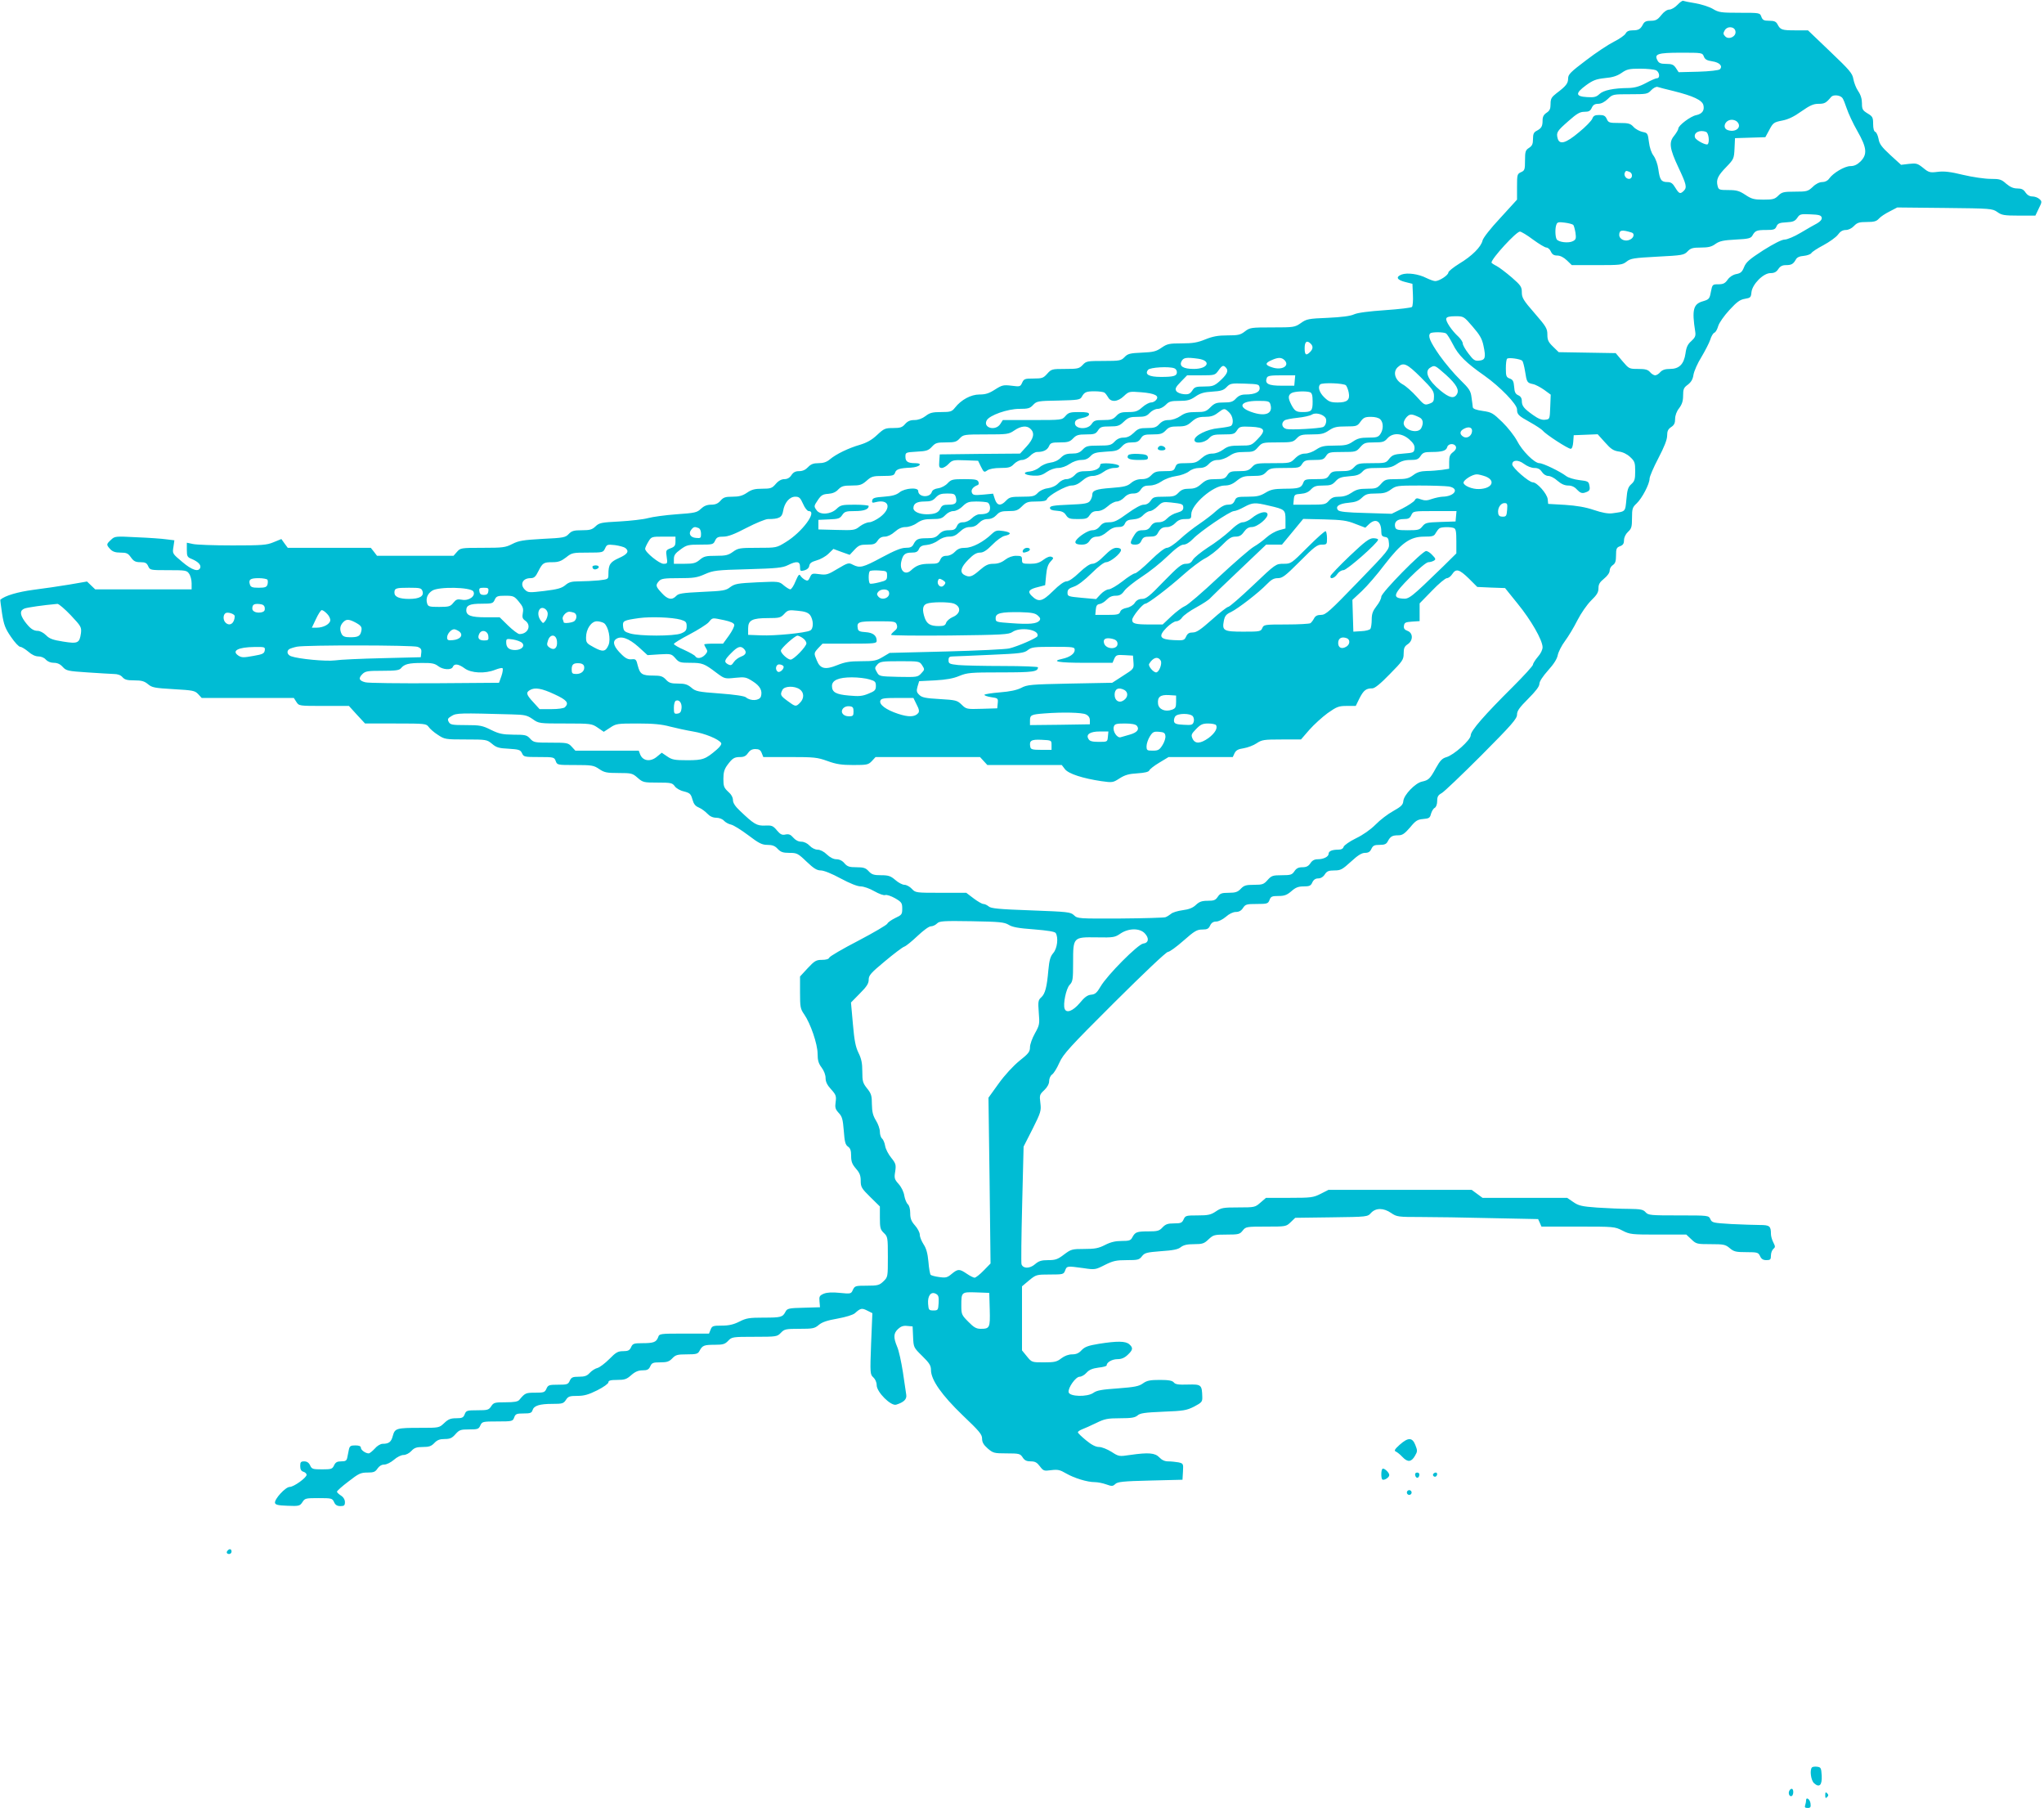 <?xml version="1.0" standalone="no"?>
<!DOCTYPE svg PUBLIC "-//W3C//DTD SVG 20010904//EN"
 "http://www.w3.org/TR/2001/REC-SVG-20010904/DTD/svg10.dtd">
<svg version="1.0" xmlns="http://www.w3.org/2000/svg"
 width="1280pt" height="1132pt" viewBox="0 0 1280 1132"
 preserveAspectRatio="xMidYMid meet">
<g transform="translate(0,1132) scale(0.1,-0.1)"
fill="#00bcd4" stroke="none">
<path d="M10505 11290 c-16 -17 -39 -30 -51 -30 -14 0 -34 -13 -51 -35 -23
-29 -35 -35 -65 -35 -28 0 -40 -5 -49 -22 -16 -31 -28 -38 -66 -38 -22 0 -36
-6 -43 -20 -6 -11 -39 -34 -73 -51 -34 -17 -113 -69 -174 -116 -98 -74 -113
-89 -113 -114 0 -31 -13 -48 -73 -93 -31 -24 -37 -34 -37 -67 0 -30 -5 -42
-25 -55 -18 -12 -25 -25 -25 -48 0 -37 -7 -49 -37 -65 -18 -9 -23 -20 -23 -51
0 -31 -5 -43 -25 -56 -22 -14 -25 -23 -25 -79 0 -56 -2 -63 -25 -73 -24 -11
-25 -16 -25 -92 l0 -80 -104 -114 c-62 -66 -108 -125 -112 -142 -9 -40 -66
-97 -146 -145 -37 -23 -68 -48 -68 -55 0 -17 -57 -54 -82 -54 -10 0 -34 9 -55
19 -50 26 -121 35 -156 22 -39 -15 -29 -34 24 -47 l44 -11 3 -68 c2 -37 -1
-72 -6 -77 -5 -5 -80 -14 -168 -20 -102 -7 -172 -16 -194 -26 -23 -11 -79 -18
-165 -22 -121 -5 -133 -7 -169 -33 -38 -26 -43 -27 -178 -27 -133 0 -141 -1
-172 -25 -28 -22 -43 -25 -110 -25 -58 0 -91 -6 -138 -25 -49 -20 -79 -25
-148 -25 -79 0 -91 -3 -126 -27 -33 -23 -51 -28 -124 -31 -74 -3 -88 -7 -108
-28 -21 -22 -30 -24 -131 -24 -102 0 -109 -1 -131 -25 -22 -23 -31 -25 -110
-25 -83 0 -86 -1 -112 -30 -24 -27 -32 -30 -85 -30 -55 0 -61 -2 -72 -26 -11
-25 -14 -26 -67 -19 -50 6 -59 4 -103 -24 -37 -24 -59 -31 -97 -31 -54 0 -115
-33 -154 -83 -19 -24 -28 -27 -86 -27 -54 0 -71 -4 -98 -25 -21 -16 -46 -25
-70 -25 -26 0 -42 -7 -58 -25 -18 -21 -30 -25 -75 -25 -50 0 -57 -3 -101 -44
-33 -31 -64 -48 -107 -61 -70 -20 -149 -58 -188 -91 -20 -17 -41 -24 -71 -24
-32 0 -48 -6 -66 -25 -16 -17 -34 -25 -56 -25 -23 0 -36 -7 -48 -25 -11 -17
-26 -25 -44 -25 -18 0 -37 -10 -54 -30 -23 -27 -32 -30 -85 -30 -46 0 -66 -5
-95 -25 -28 -19 -50 -25 -91 -25 -45 0 -57 -4 -75 -25 -16 -18 -32 -25 -59
-25 -26 0 -45 -8 -64 -26 -24 -23 -37 -26 -152 -34 -69 -5 -150 -16 -179 -24
-29 -8 -109 -17 -178 -21 -114 -6 -127 -8 -151 -31 -21 -20 -35 -24 -85 -24
-51 0 -64 -4 -83 -24 -20 -21 -32 -24 -163 -30 -121 -7 -149 -11 -190 -32 -43
-22 -59 -24 -186 -24 -135 0 -139 -1 -160 -25 l-22 -25 -239 0 -240 0 -19 25
-20 25 -260 0 -260 0 -20 27 -20 28 -49 -20 c-43 -18 -71 -20 -258 -20 -115 0
-227 4 -247 9 l-38 8 0 -45 c0 -40 3 -46 31 -57 40 -17 59 -37 53 -55 -11 -28
-52 -15 -113 37 -61 51 -62 52 -55 93 l6 42 -49 6 c-26 4 -110 10 -186 13
-135 7 -138 7 -162 -16 -30 -28 -30 -30 -5 -58 15 -16 32 -22 65 -22 37 0 47
-4 65 -30 17 -24 29 -30 59 -30 31 0 40 -5 49 -25 11 -25 14 -25 126 -25 107
0 116 -1 130 -22 9 -12 16 -39 16 -60 l0 -38 -302 0 -302 0 -25 24 -26 25
-110 -19 c-60 -10 -162 -25 -226 -33 -97 -13 -177 -36 -207 -62 -1 -1 4 -40
11 -87 11 -70 20 -94 56 -146 23 -34 49 -62 58 -62 8 0 31 -14 50 -30 21 -19
45 -30 63 -30 18 0 37 -8 47 -20 11 -12 30 -20 50 -20 22 0 40 -8 56 -26 22
-24 33 -26 153 -34 71 -5 146 -9 167 -10 24 0 43 -7 54 -20 14 -16 30 -20 74
-20 46 0 63 -5 86 -24 25 -21 41 -24 160 -31 121 -7 133 -9 154 -31 l22 -24
289 0 288 0 16 -25 c16 -25 17 -25 172 -25 l157 0 50 -55 51 -55 192 0 c184 0
191 -1 206 -21 8 -12 34 -35 58 -50 42 -28 47 -29 175 -29 129 0 132 -1 164
-27 28 -24 44 -28 105 -31 64 -4 73 -7 83 -28 10 -23 15 -24 106 -24 93 0 96
-1 105 -25 9 -25 11 -25 122 -25 104 0 116 -2 150 -25 32 -22 48 -25 122 -25
81 0 87 -2 119 -30 33 -29 39 -30 125 -30 83 0 92 -2 107 -22 8 -13 34 -28 57
-33 38 -10 44 -15 54 -50 8 -29 18 -42 40 -51 16 -7 40 -24 53 -38 16 -17 35
-26 56 -26 19 0 39 -8 49 -19 9 -10 29 -21 44 -24 15 -3 63 -33 107 -66 67
-51 87 -61 121 -61 30 0 47 -6 64 -25 19 -20 33 -25 73 -25 47 0 54 -3 108
-55 45 -43 65 -55 89 -55 19 0 69 -20 124 -50 58 -31 105 -50 126 -50 18 0 56
-13 85 -30 30 -17 60 -28 69 -24 9 3 36 -6 61 -20 41 -24 45 -30 45 -65 0 -36
-3 -40 -44 -59 -24 -12 -46 -27 -49 -35 -3 -8 -85 -56 -182 -107 -97 -50 -179
-98 -182 -106 -3 -9 -20 -14 -46 -14 -36 0 -46 -6 -89 -52 l-48 -52 0 -100 c0
-91 2 -103 26 -137 40 -58 84 -187 84 -247 0 -41 6 -61 25 -86 15 -20 25 -46
25 -66 0 -23 10 -44 34 -70 31 -34 34 -43 29 -80 -5 -34 -2 -45 19 -68 22 -23
26 -40 32 -112 5 -69 10 -88 26 -99 15 -10 20 -25 20 -58 0 -36 6 -52 30 -80
23 -26 30 -43 30 -76 0 -39 5 -48 60 -102 l60 -59 0 -71 c0 -63 3 -74 25 -95
24 -23 25 -28 25 -150 0 -125 0 -126 -28 -153 -25 -24 -35 -27 -103 -27 -72 0
-76 -1 -88 -26 -11 -25 -13 -26 -82 -19 -48 5 -79 3 -100 -5 -27 -12 -30 -17
-27 -49 l3 -36 -102 -3 c-94 -2 -104 -5 -114 -25 -18 -34 -27 -37 -137 -37
-90 0 -109 -3 -152 -25 -36 -18 -65 -25 -110 -25 -55 0 -61 -2 -70 -25 l-10
-25 -155 0 c-154 0 -156 0 -164 -24 -12 -30 -29 -36 -100 -36 -52 0 -59 -3
-69 -25 -9 -20 -19 -25 -50 -25 -32 0 -45 -7 -86 -49 -27 -27 -60 -52 -74 -56
-14 -3 -36 -17 -49 -31 -17 -19 -32 -24 -68 -24 -39 0 -47 -4 -57 -25 -10 -23
-17 -25 -73 -25 -56 0 -63 -2 -73 -25 -10 -23 -17 -25 -71 -25 -59 0 -63 -2
-99 -45 -9 -11 -32 -15 -86 -15 -68 0 -75 -2 -90 -25 -15 -23 -23 -25 -86 -25
-66 0 -71 -2 -80 -25 -8 -21 -16 -25 -53 -25 -35 0 -50 -6 -75 -30 -32 -30
-32 -30 -149 -30 -151 0 -160 -3 -173 -50 -10 -39 -25 -50 -64 -50 -13 0 -35
-13 -49 -30 -15 -16 -32 -30 -38 -30 -20 0 -49 21 -49 35 0 10 -11 15 -35 15
-29 0 -35 -4 -40 -25 -3 -14 -7 -36 -10 -50 -4 -21 -11 -25 -39 -25 -25 0 -35
-6 -44 -25 -11 -23 -17 -25 -75 -25 -58 0 -65 2 -75 25 -8 17 -20 25 -37 25
-21 0 -25 -5 -25 -29 0 -21 6 -32 20 -36 11 -3 20 -12 20 -19 0 -18 -80 -76
-106 -76 -26 0 -96 -76 -92 -100 3 -12 20 -16 79 -18 72 -3 77 -1 93 23 15 24
21 25 101 25 81 0 86 -1 97 -25 8 -18 19 -25 40 -25 23 0 28 4 28 25 0 15 -9
31 -25 41 -14 9 -25 20 -25 24 0 5 32 34 72 64 64 50 77 56 119 56 39 0 49 4
63 25 11 16 26 25 42 25 15 0 41 13 61 30 19 17 45 30 60 30 15 0 36 11 49 25
18 20 33 25 72 25 39 0 53 5 72 25 18 19 34 25 65 25 33 0 46 6 67 30 24 27
32 30 85 30 54 0 61 2 71 25 11 24 15 25 107 25 93 0 96 1 105 25 8 22 15 25
59 25 41 0 51 3 56 21 9 28 44 39 125 39 61 0 69 2 84 25 14 22 24 25 71 25
43 0 71 8 125 35 40 20 70 42 70 50 0 11 13 15 55 15 46 0 59 4 88 30 25 22
45 30 71 30 29 0 39 5 48 25 10 22 17 25 63 25 42 0 56 5 75 25 21 22 32 25
91 25 61 0 70 3 80 23 18 33 28 37 95 37 52 0 64 4 84 25 23 24 27 25 165 25
138 0 142 1 165 25 22 23 30 25 116 25 83 0 95 2 121 24 21 18 54 29 118 40
54 10 96 23 109 34 35 32 44 33 77 16 l32 -16 -8 -192 c-7 -186 -6 -192 14
-210 12 -11 21 -31 21 -49 0 -43 89 -132 122 -122 48 15 68 34 63 63 -2 15
-12 79 -21 142 -10 63 -25 134 -36 158 -24 58 -23 84 6 111 17 16 33 22 57 19
l34 -3 3 -66 c3 -65 3 -66 57 -119 45 -44 55 -60 55 -88 0 -62 68 -158 199
-284 103 -98 121 -119 121 -145 0 -23 9 -39 35 -62 34 -29 40 -31 119 -31 78
0 85 -2 100 -25 12 -19 25 -25 51 -25 27 0 39 -7 57 -31 22 -29 26 -30 71 -24
42 5 55 2 94 -21 51 -29 131 -54 179 -54 17 0 49 -6 71 -14 36 -13 42 -12 57
2 14 14 48 18 219 22 l202 5 3 51 c3 50 2 51 -29 58 -17 3 -46 6 -64 6 -21 0
-39 8 -55 25 -27 28 -66 32 -184 15 -67 -10 -70 -10 -116 20 -26 16 -60 30
-77 30 -21 0 -47 13 -82 42 -28 23 -51 45 -51 50 0 5 12 13 27 19 14 5 54 23
87 39 53 26 71 30 150 30 71 0 93 4 109 17 16 15 45 19 161 24 128 5 146 8
194 32 47 25 52 30 51 60 -2 77 -6 80 -90 78 -58 -2 -79 1 -88 13 -10 12 -33
16 -88 16 -61 0 -81 -4 -106 -22 -25 -18 -52 -23 -156 -31 -100 -7 -132 -12
-154 -28 -38 -27 -150 -24 -155 4 -5 27 44 97 69 97 11 0 31 11 43 25 17 19
38 27 75 32 28 3 51 9 51 14 0 19 34 39 68 39 25 0 44 8 64 27 33 31 35 44 10
66 -23 21 -77 21 -191 3 -67 -11 -88 -19 -108 -40 -17 -19 -34 -26 -59 -26
-22 0 -47 -9 -68 -25 -28 -22 -43 -25 -109 -25 -75 0 -76 0 -106 37 l-31 38 0
200 0 201 44 37 c44 36 46 37 131 37 82 0 86 1 95 25 11 29 12 29 114 15 73
-11 76 -10 135 20 52 26 72 30 137 30 69 0 78 2 95 24 17 22 30 25 119 32 75
5 107 11 124 25 18 14 41 19 84 19 52 0 63 4 90 30 30 28 36 30 113 30 75 0
83 2 101 25 19 24 23 25 146 25 124 0 126 0 155 28 l28 27 226 3 c226 3 227 3
249 28 30 32 78 32 126 -1 35 -24 44 -25 185 -25 81 0 280 -3 441 -7 l294 -6
11 -24 10 -23 229 0 c224 0 230 0 278 -25 47 -24 57 -25 225 -25 l175 0 32
-30 c30 -29 35 -30 121 -30 80 0 92 -2 119 -25 26 -22 39 -25 104 -25 70 0 75
-2 86 -25 8 -18 19 -25 40 -25 24 0 28 4 28 29 0 16 7 34 15 41 13 11 13 15 0
41 -8 15 -15 39 -15 53 0 49 -8 56 -69 56 -32 0 -112 3 -179 6 -113 7 -121 8
-131 30 -11 24 -11 24 -199 24 -176 0 -190 1 -207 20 -15 17 -31 20 -104 21
-47 0 -137 4 -199 8 -97 7 -117 12 -150 35 l-38 26 -265 0 -265 0 -34 25 -34
25 -448 0 -449 0 -49 -25 c-46 -23 -59 -25 -196 -25 l-146 0 -35 -30 c-33 -29
-36 -30 -138 -30 -95 0 -107 -2 -141 -25 -31 -21 -48 -25 -114 -25 -72 0 -77
-1 -88 -25 -10 -22 -18 -25 -60 -25 -39 0 -53 -5 -72 -25 -20 -22 -32 -25 -89
-25 -72 0 -82 -4 -100 -37 -10 -20 -20 -23 -67 -23 -39 0 -69 -7 -104 -25 -41
-21 -64 -25 -130 -25 -77 0 -83 -2 -127 -35 -39 -30 -54 -35 -99 -35 -42 0
-59 -5 -83 -26 -33 -28 -74 -28 -84 0 -3 7 -1 176 4 375 l9 362 56 110 c52
104 55 114 49 163 -6 48 -5 53 24 80 20 19 31 40 31 57 0 16 8 34 18 41 11 7
31 40 46 74 24 54 64 98 344 377 184 183 325 317 336 317 10 0 54 32 97 70 69
61 85 70 118 70 31 0 40 5 49 25 8 17 20 25 38 25 15 0 41 13 61 30 20 18 45
30 62 30 20 0 34 8 45 25 15 23 23 25 86 25 66 0 71 2 80 25 8 22 16 25 56 25
37 0 53 6 81 30 26 23 43 30 77 30 36 0 45 4 54 25 8 17 20 25 37 25 15 0 31
9 41 25 13 20 24 25 60 25 40 0 50 6 104 55 43 40 68 55 88 55 21 0 32 7 40
25 10 21 19 25 51 25 32 0 43 5 52 23 16 30 28 37 66 37 25 0 39 10 73 49 35
43 47 50 82 53 37 3 43 7 49 32 5 17 15 34 24 38 9 6 15 23 15 43 0 27 6 37
28 49 15 8 127 115 250 238 190 191 222 228 222 254 0 23 15 44 70 99 47 47
70 77 70 93 0 15 21 47 54 84 36 40 56 71 61 96 4 20 24 60 45 88 21 28 56 86
78 130 23 45 60 98 86 124 36 35 46 51 46 77 0 25 8 38 35 60 21 17 35 37 35
50 0 13 9 28 20 35 15 10 20 24 20 61 0 41 3 49 25 57 19 7 25 17 25 38 0 17
10 38 25 52 22 20 25 32 25 87 0 58 3 67 29 91 34 32 81 122 81 155 0 13 25
71 55 128 37 71 55 116 55 141 0 29 6 41 25 54 19 12 25 25 25 51 0 21 9 47
25 67 18 24 25 45 25 79 0 40 4 50 29 68 21 16 32 34 36 63 4 23 26 73 50 111
23 39 48 87 55 108 6 21 18 41 26 44 8 3 18 21 24 42 6 20 36 63 70 100 47 51
66 65 97 70 35 6 38 9 41 41 5 50 74 120 119 120 24 0 37 7 49 25 12 18 25 25
48 25 35 0 46 7 62 35 7 14 24 21 50 23 21 2 42 10 47 17 4 8 38 30 76 50 37
20 78 49 90 65 15 21 30 30 50 30 16 0 37 10 51 25 20 21 33 25 80 25 45 0 61
4 76 21 10 12 41 32 67 45 l48 25 297 -3 c290 -3 298 -4 329 -25 27 -20 43
-23 135 -23 l104 0 21 44 c21 42 21 45 4 60 -10 9 -29 16 -44 16 -17 0 -32 9
-43 25 -12 19 -25 25 -51 25 -25 0 -45 9 -70 30 -30 27 -41 30 -97 30 -36 0
-113 11 -172 25 -81 20 -121 24 -160 19 -48 -6 -56 -4 -91 25 -35 28 -43 30
-88 25 l-50 -6 -68 62 c-54 50 -68 69 -73 100 -4 21 -13 41 -20 44 -9 3 -14
21 -14 50 0 40 -3 47 -35 66 -31 19 -35 26 -35 63 0 28 -8 54 -24 77 -13 19
-26 53 -30 76 -6 35 -23 55 -146 172 l-138 132 -79 0 c-84 0 -94 3 -112 38 -9
17 -20 22 -52 22 -33 0 -41 4 -49 25 -9 25 -10 25 -136 25 -117 0 -131 2 -169
25 -23 13 -73 29 -110 35 -38 6 -71 13 -75 15 -4 2 -20 -9 -35 -25z m363 -167
c5 -32 -42 -54 -64 -31 -13 13 -14 20 -4 37 16 30 64 26 68 -6z m-198 -157 c7
-18 19 -25 53 -30 46 -7 67 -30 47 -50 -6 -6 -64 -13 -135 -15 l-123 -3 -17
26 c-14 21 -25 26 -61 26 -34 0 -46 5 -54 21 -23 41 0 49 146 49 132 0 135 0
144 -24z m-299 -86 c22 -12 26 -50 5 -50 -7 0 -38 -13 -69 -30 -41 -22 -71
-30 -109 -31 -94 -1 -157 -14 -182 -38 -19 -18 -33 -22 -77 -19 -74 4 -75 24
-7 74 44 32 64 39 118 45 47 4 76 13 104 32 34 24 49 27 118 27 44 0 88 -5 99
-10z m109 -130 c124 -31 179 -57 187 -88 8 -33 -7 -55 -45 -63 -36 -7 -112
-65 -112 -84 0 -7 -12 -27 -26 -45 -34 -40 -29 -80 26 -197 51 -108 55 -126
35 -147 -23 -23 -30 -20 -54 19 -16 27 -27 35 -49 35 -39 0 -48 14 -57 80 -4
31 -17 67 -30 85 -14 18 -25 52 -29 86 -7 55 -9 57 -40 63 -18 4 -43 17 -56
31 -20 22 -32 25 -90 25 -62 0 -68 2 -78 25 -9 20 -19 25 -47 25 -28 0 -37 -5
-44 -24 -5 -12 -42 -51 -83 -84 -83 -70 -123 -81 -134 -37 -9 36 -3 45 69 108
52 46 71 57 99 57 27 0 37 5 46 25 8 18 19 25 40 25 19 0 40 11 60 30 31 30
33 30 140 30 103 0 110 1 132 25 13 14 31 23 39 21 9 -3 54 -15 101 -26z
m1058 -44 c5 -6 17 -36 27 -66 10 -30 39 -93 66 -140 60 -105 64 -146 20 -191
-21 -20 -39 -29 -63 -29 -36 0 -109 -43 -134 -79 -9 -13 -26 -21 -43 -21 -17
0 -40 -11 -59 -30 -30 -28 -37 -30 -111 -30 -72 0 -83 -3 -105 -25 -22 -22
-34 -25 -93 -25 -59 0 -74 4 -113 30 -38 25 -55 30 -106 30 -58 0 -62 2 -68
26 -10 39 1 64 55 119 46 48 48 52 51 115 l3 65 95 3 95 3 25 46 c23 44 29 48
80 58 38 7 75 25 121 58 53 37 75 47 107 47 38 0 47 5 79 43 13 16 57 12 71
-7z m-660 -148 c33 -33 -7 -69 -57 -53 -39 12 -19 65 24 65 12 0 26 -5 33 -12z
m-194 -64 c16 -6 23 -64 10 -77 -9 -9 -72 24 -79 41 -12 31 29 52 69 36z
m-480 -250 c23 -9 20 -44 -3 -44 -20 0 -35 25 -25 41 6 11 8 11 28 3z m1204
-287 c2 -11 -8 -23 -28 -35 -18 -9 -64 -36 -103 -59 -40 -24 -85 -43 -101 -43
-18 0 -67 -25 -134 -67 -87 -56 -108 -75 -120 -105 -12 -30 -21 -39 -49 -44
-21 -4 -41 -17 -54 -35 -16 -23 -28 -29 -58 -29 -37 0 -38 -1 -47 -47 -8 -44
-12 -48 -49 -59 -61 -17 -71 -52 -49 -191 4 -26 -1 -37 -25 -59 -22 -19 -31
-38 -36 -77 -10 -67 -39 -97 -97 -97 -31 0 -48 -6 -61 -20 -9 -11 -24 -20 -32
-20 -8 0 -23 9 -32 20 -14 16 -30 20 -75 20 -56 0 -57 1 -98 49 l-42 50 -179
3 -178 3 -35 34 c-30 29 -36 42 -36 76 0 38 -8 51 -80 134 -70 80 -80 97 -80
130 0 35 -6 44 -62 93 -35 30 -78 63 -95 72 -18 9 -33 19 -33 22 0 25 155 194
178 194 8 0 45 -22 82 -50 37 -27 75 -50 84 -50 9 0 22 -11 28 -25 8 -18 19
-25 40 -25 18 0 40 -11 60 -30 l31 -30 157 0 c147 0 159 1 186 22 25 20 45 23
193 31 157 8 167 10 189 33 19 20 32 24 83 24 47 0 68 5 92 23 26 18 50 23
126 27 81 4 95 8 105 25 17 31 27 35 86 35 48 0 57 3 65 23 8 18 19 23 62 25
42 2 54 8 68 28 15 23 21 25 83 22 54 -2 67 -6 70 -21z m-1556 -45 c4 -4 10
-26 14 -49 5 -36 3 -43 -16 -53 -27 -14 -90 -7 -102 12 -9 16 -11 70 -1 93 5
14 14 16 52 11 25 -3 49 -10 53 -14z m366 -48 c20 -6 14 -34 -12 -45 -29 -14
-66 3 -66 30 0 31 16 34 78 15z m-996 -589 c45 -52 59 -76 68 -120 16 -75 11
-89 -27 -93 -27 -3 -36 3 -67 44 -20 26 -36 54 -36 64 0 9 -12 27 -26 41 -43
39 -83 99 -77 115 3 10 21 14 57 14 52 0 53 -1 108 -65z m-166 -43 c6 -4 25
-34 42 -67 34 -69 83 -117 199 -198 96 -68 203 -178 203 -210 0 -32 8 -40 82
-81 36 -20 72 -44 80 -53 18 -23 157 -113 174 -113 8 0 14 16 16 43 l3 42 75
3 75 3 46 -51 c37 -42 53 -52 86 -57 25 -3 52 -16 72 -35 28 -26 31 -35 31
-89 0 -50 -4 -62 -24 -80 -20 -18 -26 -34 -31 -95 -8 -81 -3 -76 -89 -88 -26
-3 -62 3 -115 21 -53 18 -108 27 -181 32 l-105 6 -3 30 c-4 34 -67 105 -93
105 -24 0 -128 91 -129 112 0 29 37 31 73 4 20 -15 47 -26 65 -26 23 0 36 -7
48 -25 10 -15 26 -25 40 -25 13 0 39 -13 57 -30 23 -20 45 -30 67 -30 22 0 40
-8 56 -26 18 -19 30 -24 47 -19 32 10 36 17 30 46 -4 24 -10 27 -63 33 -32 4
-69 15 -82 25 -36 28 -145 81 -168 81 -31 0 -108 77 -140 140 -16 30 -57 83
-92 117 -59 57 -67 62 -123 70 -41 6 -60 13 -62 23 -1 8 -4 36 -8 62 -5 41
-14 54 -71 110 -36 35 -95 104 -130 154 -59 85 -74 121 -57 137 9 9 85 9 99
-1z m-848 -64 c16 -16 15 -33 -4 -52 -25 -25 -34 -19 -34 24 0 41 14 52 38 28z
m-705 -94 c85 -12 63 -64 -27 -64 -66 0 -93 17 -77 48 12 23 29 26 104 16z
m541 -9 c35 -36 -17 -66 -78 -45 -45 14 -45 27 -3 45 42 19 62 18 81 0z m1489
-4 c4 -4 12 -33 17 -64 11 -71 13 -74 50 -82 16 -3 47 -20 70 -36 l41 -30 -3
-77 c-3 -77 -3 -77 -32 -80 -20 -3 -43 6 -75 29 -58 41 -71 57 -71 89 0 17 -8
29 -22 35 -18 8 -24 20 -26 53 -3 35 -8 45 -28 52 -21 8 -24 15 -24 63 0 30 3
57 8 61 8 9 83 -1 95 -13z m-636 -103 c74 -74 83 -87 83 -119 0 -32 -4 -38
-30 -47 -28 -10 -32 -8 -79 45 -28 31 -67 66 -88 77 -48 27 -62 77 -30 107 36
33 57 23 144 -63z m-1218 58 c16 -19 3 -43 -44 -85 -31 -27 -43 -31 -94 -31
-52 0 -61 -3 -75 -26 -14 -20 -24 -25 -53 -22 -21 2 -41 10 -47 20 -9 14 -3
25 29 58 l39 40 87 0 c86 0 88 1 109 30 24 34 32 36 49 16z m1376 -43 c66 -60
85 -95 68 -122 -18 -29 -47 -22 -102 23 -79 65 -104 122 -63 145 26 16 28 15
97 -46z m-1701 41 c9 -3 16 -14 16 -24 0 -24 -19 -30 -100 -30 -75 0 -104 16
-80 45 13 15 131 22 164 9z m754 -76 l-3 -33 -79 0 c-83 0 -107 12 -93 49 5
13 22 16 92 16 l86 0 -3 -32z m-220 -45 c4 -27 -29 -43 -87 -43 -27 0 -44 -7
-61 -25 -19 -21 -33 -25 -76 -25 -46 0 -58 -4 -84 -30 -27 -27 -37 -30 -91
-30 -48 0 -68 -5 -97 -25 -22 -15 -51 -25 -73 -25 -25 0 -42 -7 -59 -25 -19
-21 -33 -25 -76 -25 -46 0 -58 -4 -84 -30 -22 -21 -41 -30 -64 -30 -22 0 -40
-8 -56 -25 -21 -22 -31 -25 -100 -25 -69 0 -79 -3 -100 -25 -18 -19 -34 -25
-67 -25 -34 0 -50 -6 -70 -26 -17 -17 -41 -28 -67 -31 -23 -3 -52 -16 -66 -29
-14 -12 -41 -24 -60 -26 -51 -4 -38 -23 19 -26 39 -2 56 2 86 23 22 15 52 25
72 25 20 0 49 10 71 25 22 15 51 25 73 25 25 0 42 7 58 24 19 20 34 24 96 28
65 3 76 7 99 31 19 21 34 27 64 27 31 0 43 5 56 25 14 22 24 25 74 25 49 0 62
4 82 25 19 21 33 25 76 25 45 0 59 5 87 30 28 24 44 30 82 30 36 0 57 6 81 25
40 30 42 31 71 3 25 -23 31 -72 11 -85 -7 -4 -42 -10 -78 -14 -70 -6 -150 -46
-150 -74 0 -26 63 -19 90 10 21 22 32 25 92 25 61 0 69 2 84 25 16 24 21 26
88 23 88 -4 97 -21 40 -79 -37 -38 -40 -39 -109 -39 -60 0 -76 -4 -105 -25
-21 -15 -47 -25 -68 -25 -24 0 -45 -9 -69 -30 -29 -26 -41 -30 -94 -30 -54 0
-60 -2 -69 -25 -9 -23 -15 -25 -68 -25 -49 0 -62 -4 -82 -25 -17 -18 -34 -25
-61 -25 -25 0 -47 -8 -66 -24 -23 -20 -44 -25 -123 -31 -98 -7 -120 -16 -120
-44 0 -10 -6 -26 -14 -37 -12 -16 -31 -20 -133 -24 -96 -4 -118 -8 -118 -20 0
-11 13 -16 43 -18 32 -2 46 -9 58 -28 14 -21 24 -24 74 -24 51 0 60 3 74 25
12 18 25 25 47 25 21 0 43 10 66 30 18 17 44 30 57 30 12 0 33 11 46 25 16 17
34 25 56 25 23 0 36 7 48 25 13 19 25 25 54 25 24 0 51 9 76 26 22 15 60 29
90 33 30 4 65 17 81 29 17 14 42 22 65 22 26 0 43 7 60 25 16 17 34 25 57 25
20 0 50 11 71 25 29 20 49 25 95 25 53 0 62 3 85 30 26 29 28 30 122 30 90 0
98 2 120 25 21 22 32 25 94 25 60 0 77 4 108 25 31 21 49 25 107 25 66 0 71 2
91 30 18 25 28 30 65 30 26 0 50 -6 59 -16 20 -20 20 -63 0 -92 -13 -19 -24
-22 -75 -22 -48 0 -68 -5 -97 -25 -31 -21 -48 -25 -115 -25 -67 0 -83 -4 -115
-25 -20 -14 -51 -25 -69 -25 -22 0 -42 -9 -63 -30 -30 -30 -32 -30 -139 -30
-102 0 -109 -1 -131 -25 -20 -21 -33 -25 -81 -25 -49 0 -59 -3 -73 -25 -14
-22 -24 -25 -72 -25 -48 0 -61 -4 -91 -30 -26 -23 -43 -30 -77 -30 -32 0 -48
-6 -66 -25 -21 -22 -32 -25 -91 -25 -60 0 -68 -2 -83 -25 -11 -16 -26 -25 -44
-25 -17 0 -55 -21 -102 -55 -60 -44 -82 -55 -113 -55 -30 0 -44 -6 -59 -25
-13 -16 -29 -25 -48 -25 -25 0 -82 -36 -102 -64 -11 -17 2 -26 36 -26 25 0 38
7 50 25 11 17 26 25 46 25 18 0 42 11 63 30 24 21 45 30 68 30 26 0 37 6 44
23 8 17 20 23 51 25 28 2 49 11 64 28 13 13 32 24 41 24 10 0 32 13 49 30 27
27 34 29 82 24 72 -8 78 -10 78 -33 0 -15 -10 -23 -38 -31 -21 -5 -49 -21 -62
-35 -16 -17 -34 -25 -56 -25 -23 0 -36 -7 -48 -25 -12 -19 -25 -25 -50 -25
-28 0 -38 -6 -55 -34 -28 -45 -26 -56 7 -56 21 0 32 7 40 25 10 21 19 25 51
25 32 0 43 5 52 23 16 29 28 37 60 37 14 0 36 11 49 25 17 18 34 25 62 25 36
0 38 2 38 30 0 61 137 180 208 180 29 0 50 8 77 30 33 26 46 30 100 30 53 0
65 4 85 25 22 23 30 25 116 25 87 0 93 1 108 25 14 22 24 25 75 25 52 0 61 3
75 25 15 23 22 25 102 25 83 0 87 1 112 30 24 27 32 30 87 30 53 0 64 3 83 25
33 37 90 35 137 -6 27 -24 35 -39 33 -58 -3 -25 -7 -26 -70 -31 -57 -4 -69 -9
-88 -32 -20 -27 -25 -28 -109 -28 -80 0 -89 -2 -111 -25 -20 -21 -33 -25 -82
-25 -50 0 -60 -3 -74 -25 -15 -23 -23 -25 -85 -25 -64 0 -70 -2 -78 -24 -12
-31 -28 -36 -119 -36 -64 -1 -84 -5 -117 -25 -33 -20 -53 -25 -111 -25 -66 0
-72 -2 -82 -25 -9 -19 -19 -25 -42 -25 -21 0 -43 -12 -73 -38 -23 -22 -71 -58
-106 -82 -36 -24 -91 -67 -123 -97 -33 -30 -67 -53 -80 -53 -14 0 -52 -29
-104 -80 -45 -44 -88 -80 -97 -80 -8 0 -43 -22 -78 -50 -35 -27 -74 -50 -86
-50 -12 0 -35 -14 -51 -31 l-28 -30 -90 8 c-85 8 -89 9 -89 32 0 19 8 27 40
38 25 8 66 40 110 83 44 44 79 70 92 70 26 0 93 55 93 76 0 9 -11 14 -28 14
-20 0 -41 -14 -77 -50 -32 -33 -58 -50 -74 -50 -16 0 -44 -19 -82 -55 -35 -34
-66 -55 -80 -55 -15 0 -46 -22 -85 -61 -68 -67 -91 -72 -135 -28 -26 26 -15
40 44 54 l42 11 6 62 c4 45 12 69 28 86 20 21 20 24 5 30 -10 4 -29 -3 -50
-19 -25 -19 -45 -25 -83 -25 -48 0 -51 2 -51 25 0 22 -4 25 -37 25 -23 0 -48
-9 -69 -25 -22 -17 -45 -25 -73 -25 -32 0 -49 -8 -86 -40 -48 -42 -64 -47 -96
-30 -31 17 -22 49 25 96 31 32 51 44 73 44 21 0 41 13 78 50 26 27 61 52 77
55 45 10 41 22 -8 30 -41 6 -49 4 -73 -18 -53 -51 -123 -87 -166 -87 -31 0
-47 -6 -65 -25 -14 -15 -35 -25 -52 -25 -21 0 -32 -7 -40 -25 -10 -22 -17 -25
-65 -25 -57 0 -84 -9 -119 -42 -38 -34 -74 3 -59 60 10 41 24 52 64 52 28 0
38 5 46 23 7 16 20 23 49 25 22 2 53 14 71 28 20 15 45 24 68 24 27 0 44 8 67
30 22 21 41 30 64 30 22 0 40 8 56 25 15 16 34 25 55 25 21 0 40 9 55 25 19
21 33 25 76 25 46 0 58 4 84 30 27 27 38 30 91 30 42 0 61 4 65 14 9 24 120
86 154 86 22 0 44 10 67 30 23 20 44 30 66 30 20 0 47 10 67 25 20 15 47 25
68 25 22 0 32 4 30 13 -5 15 -118 23 -118 8 0 -25 -33 -41 -84 -41 -43 0 -57
-4 -76 -25 -14 -15 -35 -25 -51 -25 -17 0 -37 -10 -52 -26 -15 -16 -39 -27
-65 -31 -25 -3 -50 -15 -63 -29 -20 -21 -31 -24 -99 -24 -69 0 -79 -3 -100
-25 -33 -35 -56 -32 -70 10 l-11 34 -63 -6 c-55 -5 -64 -3 -70 13 -7 18 9 37
37 47 6 2 8 11 4 20 -5 14 -21 17 -87 17 -74 0 -83 -2 -105 -25 -13 -15 -39
-29 -59 -32 -23 -3 -38 -12 -41 -24 -13 -38 -85 -32 -85 7 0 24 -83 18 -116
-8 -21 -17 -46 -24 -99 -28 -57 -4 -70 -8 -73 -23 -3 -15 1 -17 22 -11 84 21
101 -37 28 -93 -24 -18 -55 -33 -68 -33 -14 0 -40 -11 -59 -25 -31 -25 -38
-26 -146 -23 l-114 3 0 30 0 30 67 3 c58 2 68 6 82 27 15 22 24 25 79 25 58 0
87 11 87 32 0 4 -39 8 -87 8 -81 0 -89 -2 -115 -27 -36 -34 -102 -39 -124 -8
-18 25 -18 26 9 66 19 28 30 35 64 37 27 2 48 11 63 28 20 20 33 24 83 24 52
0 64 4 94 30 30 27 40 30 103 30 60 0 69 3 75 20 7 22 27 29 99 32 55 3 79 28
28 28 -47 0 -62 10 -62 40 0 27 1 28 70 32 61 3 74 7 96 31 22 24 32 27 88 27
54 0 66 3 86 25 23 24 27 25 164 25 134 0 143 1 178 25 42 29 80 32 102 9 27
-26 19 -61 -25 -109 l-41 -45 -252 -2 -251 -3 -3 -42 c-3 -37 0 -43 16 -43 10
0 29 11 42 25 23 24 30 26 105 23 l80 -3 18 -37 c18 -36 20 -37 40 -23 13 9
44 15 82 15 53 0 65 4 85 25 14 14 35 25 50 25 15 0 36 11 50 25 13 14 33 25
44 25 40 0 64 12 75 36 9 21 17 24 69 24 49 0 62 4 82 25 20 21 33 25 82 25
50 0 60 3 74 25 14 22 24 25 74 25 50 0 61 4 88 30 27 26 40 30 85 30 44 0 58
4 77 25 14 14 35 25 50 25 15 0 36 11 50 25 20 21 32 25 85 25 51 0 69 5 101
27 30 21 54 28 106 31 54 3 71 9 89 28 22 23 29 25 114 22 85 -3 90 -4 93 -25z
m541 14 c6 -8 14 -28 17 -45 9 -46 -9 -62 -69 -62 -44 0 -56 5 -84 32 -31 30
-42 65 -26 81 13 13 150 8 162 -6z m-1513 -45 c6 -4 16 -17 23 -29 17 -33 61
-30 99 7 31 29 33 30 109 24 85 -7 115 -22 93 -48 -7 -9 -21 -16 -32 -16 -11
0 -36 -13 -55 -30 -28 -25 -42 -30 -87 -30 -43 0 -57 -4 -76 -25 -20 -21 -33
-25 -81 -25 -49 0 -59 -3 -73 -25 -27 -40 -113 -31 -104 11 2 13 16 21 46 27
26 5 42 14 42 23 0 11 -15 14 -63 14 -55 0 -66 -3 -85 -25 -22 -25 -22 -25
-207 -25 l-185 0 -16 -25 c-30 -46 -110 -24 -85 23 17 32 131 72 204 72 55 0
67 3 87 25 22 23 29 25 158 27 123 3 136 5 146 23 17 30 27 35 81 35 28 0 55
-4 61 -8z m1288 2 c12 -5 16 -20 16 -59 0 -58 -7 -65 -63 -65 -40 0 -50 7 -71
47 -21 41 -20 59 2 72 19 11 91 14 116 5z m-249 -74 c18 -56 -24 -78 -102 -55
-107 32 -93 75 23 75 64 0 73 -2 79 -20z m344 -84 c13 -15 4 -53 -14 -60 -24
-9 -203 -19 -229 -12 -28 7 -35 36 -13 53 6 6 44 13 82 17 39 4 79 13 90 20
21 14 65 5 84 -18z m589 1 c24 -11 28 -37 12 -68 -21 -38 -110 -12 -110 32 0
10 9 28 20 39 20 20 32 19 78 -3z m330 -90 c-4 -29 -33 -45 -55 -31 -25 16
-22 36 6 50 31 16 53 7 49 -19z m-101 -93 c4 -11 -2 -23 -18 -35 -19 -14 -24
-27 -24 -61 l0 -43 -45 -7 c-25 -3 -68 -7 -96 -7 -37 -1 -59 -7 -84 -26 -29
-21 -45 -25 -105 -25 -66 0 -72 -2 -97 -30 -24 -27 -32 -30 -87 -30 -48 0 -68
-5 -97 -25 -25 -17 -50 -25 -79 -25 -32 0 -46 -6 -63 -25 -21 -24 -28 -25
-123 -25 l-100 0 3 33 c3 30 6 32 44 35 28 2 49 11 64 28 19 20 33 24 76 24
45 0 57 4 78 27 20 22 36 27 85 31 47 3 65 10 82 28 20 21 31 24 101 24 68 0
84 4 116 25 26 18 50 25 84 25 40 0 50 4 64 25 14 21 24 25 68 25 68 0 93 8
99 31 6 23 45 25 54 3z m188 -188 c64 -27 37 -76 -43 -78 -42 -2 -97 21 -97
40 0 17 55 52 83 52 12 0 38 -7 57 -14z m-232 -62 c69 -12 37 -63 -41 -64 -15
-1 -44 -7 -65 -14 -29 -11 -45 -11 -68 -3 -26 10 -32 9 -40 -6 -6 -9 -40 -32
-77 -51 l-67 -33 -162 5 c-121 3 -166 8 -174 18 -19 23 7 41 66 46 43 4 62 11
83 31 24 23 37 27 88 27 48 0 67 5 94 25 33 24 40 25 179 25 80 0 163 -3 184
-6z m-3087 -68 c9 -36 -2 -46 -47 -46 -32 0 -41 -5 -50 -24 -12 -26 -35 -36
-86 -36 -46 0 -83 17 -83 38 0 29 21 42 70 42 37 0 52 5 70 25 19 20 33 25 72
25 42 0 48 -3 54 -24z m-957 -41 c11 -26 27 -45 35 -45 57 0 -41 -132 -143
-194 -58 -36 -59 -36 -178 -36 -111 0 -121 -2 -153 -25 -29 -21 -45 -25 -106
-25 -63 0 -76 -3 -102 -25 -25 -21 -40 -25 -96 -25 l-66 0 0 30 c0 24 9 36 42
60 38 28 48 30 123 30 78 0 82 1 93 25 10 21 19 25 52 25 29 0 69 15 145 55
58 30 119 55 134 55 70 0 88 10 95 50 8 52 40 90 76 90 25 0 32 -7 49 -45z
m1155 9 c9 -4 16 -18 16 -34 0 -29 -18 -40 -67 -40 -12 0 -33 -11 -47 -25 -15
-15 -37 -25 -54 -25 -21 0 -32 -7 -40 -25 -9 -20 -19 -25 -50 -25 -28 0 -45
-7 -62 -25 -19 -20 -33 -25 -74 -25 -57 0 -68 -5 -85 -37 -9 -18 -20 -23 -50
-23 -27 0 -69 -17 -149 -60 -119 -64 -137 -68 -181 -46 -26 14 -31 13 -95 -25
-61 -37 -71 -40 -115 -34 -44 6 -48 5 -59 -20 -10 -22 -15 -24 -32 -15 -10 6
-23 17 -28 26 -7 12 -13 4 -30 -35 -11 -28 -26 -51 -33 -51 -6 0 -24 11 -41
25 -29 25 -31 25 -166 19 -123 -6 -140 -9 -169 -30 -28 -22 -45 -24 -177 -30
-124 -6 -148 -10 -162 -26 -26 -27 -53 -22 -90 19 -39 42 -40 49 -17 75 14 15
32 18 123 18 93 0 115 3 164 25 53 23 71 26 269 31 180 5 218 9 250 25 56 28
77 25 77 -10 0 -27 2 -29 28 -22 17 5 28 15 30 29 3 16 14 24 45 33 23 6 56
24 74 41 l32 31 51 -19 51 -18 30 32 c26 28 37 32 79 32 42 0 52 4 66 25 11
17 25 25 45 25 17 0 42 12 62 30 24 21 45 30 68 30 20 0 50 10 71 25 29 20 49
25 96 25 50 0 62 4 82 25 14 15 35 25 50 25 16 0 40 12 58 30 27 26 39 30 86
30 30 0 61 -3 70 -6z m1762 -20 c101 -23 104 -26 104 -89 l0 -54 -41 -11 c-22
-6 -57 -26 -78 -45 -21 -19 -56 -45 -79 -58 -23 -13 -123 -100 -223 -193 -99
-93 -193 -174 -209 -179 -15 -6 -53 -34 -84 -63 l-55 -52 -80 0 c-91 0 -111 5
-111 29 0 20 66 101 82 101 16 0 144 97 238 181 47 42 108 88 135 102 28 14
75 50 105 81 44 45 61 56 86 56 25 0 38 7 54 30 15 21 30 30 49 30 36 0 107
60 98 83 -8 21 -56 8 -98 -27 -17 -14 -42 -26 -56 -26 -16 0 -44 -18 -81 -54
-31 -29 -93 -76 -138 -104 -44 -29 -86 -63 -94 -77 -10 -18 -21 -25 -44 -25
-26 0 -47 -17 -138 -110 -88 -92 -111 -110 -136 -110 -20 0 -35 -8 -46 -25 -9
-14 -30 -27 -51 -31 -21 -4 -37 -13 -40 -25 -6 -16 -17 -19 -81 -19 l-75 0 3
33 c2 24 8 33 24 35 12 2 32 14 45 28 15 16 33 24 55 24 25 0 38 7 55 31 12
17 61 56 108 87 47 30 120 88 162 129 52 50 84 73 101 73 15 0 38 14 59 36 43
46 232 174 256 174 10 0 38 11 63 25 54 29 68 30 156 9z m1492 -26 c-3 -38 -6
-43 -28 -43 -18 0 -26 6 -28 22 -5 31 15 63 39 63 18 0 20 -5 17 -42z m-320
-40 l-3 -33 -94 -3 c-86 -3 -95 -5 -113 -27 -18 -23 -27 -25 -93 -25 -62 0
-73 3 -78 19 -8 32 11 51 52 51 31 0 40 5 49 25 12 25 12 25 147 25 l136 0 -3
-32z m-631 -48 l63 -24 23 22 c42 40 77 19 77 -47 0 -23 5 -30 23 -33 18 -2
23 -10 25 -41 3 -36 -2 -43 -195 -242 -177 -183 -201 -205 -230 -205 -23 0
-36 -6 -44 -22 -7 -13 -17 -26 -23 -30 -6 -4 -74 -8 -151 -8 -136 0 -141 -1
-150 -22 -9 -22 -16 -23 -119 -23 -123 0 -134 6 -122 68 6 30 14 41 45 55 46
23 173 121 223 173 29 30 45 39 70 39 29 0 47 14 138 105 90 91 109 105 137
105 32 0 33 2 33 39 0 22 -4 42 -8 45 -5 3 -55 -42 -113 -100 -103 -103 -104
-104 -151 -104 -48 0 -49 0 -191 -135 -78 -74 -148 -135 -156 -135 -7 0 -53
-36 -102 -80 -70 -62 -96 -80 -119 -80 -23 0 -33 -6 -42 -25 -11 -24 -15 -26
-76 -23 -90 4 -101 23 -47 78 22 22 49 40 61 40 12 0 29 11 37 24 9 13 49 42
90 64 40 22 80 48 87 58 8 9 90 88 182 175 l167 159 49 0 50 0 67 81 66 80
132 -3 c111 -3 142 -7 194 -28z m-4113 -26 c10 -4 16 -18 16 -36 0 -27 -2 -29
-32 -26 -36 3 -49 28 -28 53 14 17 21 18 44 9z m4730 0 c13 -5 16 -22 16 -83
l0 -76 -82 -81 c-204 -198 -214 -206 -255 -202 -65 5 -56 30 48 134 56 56 102
94 114 94 11 0 27 5 35 10 12 7 11 13 -10 34 -13 15 -31 26 -39 26 -25 0 -281
-261 -281 -286 0 -12 -13 -38 -30 -59 -23 -30 -30 -48 -30 -84 0 -25 -4 -52
-8 -58 -4 -7 -30 -14 -58 -15 l-49 -3 -3 99 -3 100 59 55 c33 31 97 105 142
165 106 137 160 176 249 176 52 0 62 3 72 23 7 12 17 25 23 29 13 9 68 10 90
2z m-4874 -85 c0 -25 -6 -33 -31 -42 -29 -11 -30 -14 -24 -54 6 -41 5 -43 -20
-43 -26 0 -115 72 -115 94 0 6 9 26 20 44 19 32 21 32 95 32 l75 0 0 -31z
m-314 -40 c26 -21 14 -39 -40 -63 -55 -25 -66 -40 -66 -102 0 -31 -1 -31 -61
-38 -34 -3 -89 -6 -122 -6 -48 0 -65 -5 -87 -24 -23 -19 -49 -26 -130 -36 -93
-11 -102 -11 -120 5 -37 33 -19 75 32 75 22 0 32 8 49 43 27 53 33 57 90 57
36 0 54 7 84 30 36 29 42 30 135 30 95 0 97 1 109 26 11 25 15 26 62 21 28 -4
57 -12 65 -18z m1639 -173 c0 -27 -4 -31 -49 -42 -28 -7 -53 -11 -58 -8 -10 6
-11 68 -1 78 4 4 30 6 58 4 48 -3 50 -4 50 -32z m3643 -18 l53 -53 87 -4 87
-3 79 -98 c84 -103 155 -227 156 -272 0 -17 -12 -41 -30 -61 -16 -19 -30 -41
-30 -48 0 -8 -57 -70 -126 -139 -178 -177 -264 -275 -264 -304 0 -29 -106
-124 -153 -137 -25 -7 -39 -21 -65 -68 -37 -68 -46 -76 -88 -85 -41 -9 -112
-82 -116 -121 -2 -24 -13 -35 -63 -63 -33 -18 -83 -56 -111 -85 -32 -32 -79
-65 -123 -86 -39 -19 -73 -43 -77 -53 -3 -12 -15 -18 -34 -18 -38 0 -60 -9
-60 -26 0 -18 -32 -34 -68 -34 -21 0 -35 -8 -46 -25 -12 -18 -25 -25 -50 -25
-25 0 -38 -7 -50 -25 -15 -22 -23 -25 -79 -25 -57 0 -65 -3 -89 -30 -24 -27
-32 -30 -85 -30 -51 0 -63 -4 -83 -25 -19 -20 -33 -25 -76 -25 -44 0 -54 -4
-68 -25 -14 -21 -24 -25 -63 -25 -37 0 -53 -6 -74 -26 -19 -18 -43 -28 -83
-33 -30 -4 -64 -14 -73 -23 -10 -8 -26 -18 -35 -21 -9 -3 -137 -7 -283 -8
-260 -1 -267 -1 -289 20 -22 21 -37 22 -271 31 -200 7 -251 12 -264 25 -10 8
-24 15 -33 15 -8 0 -36 16 -61 35 l-46 35 -159 0 c-156 0 -159 0 -182 25 -13
14 -34 25 -46 25 -13 0 -39 14 -57 30 -29 25 -43 30 -89 30 -45 0 -59 4 -78
25 -19 21 -33 25 -77 25 -44 0 -57 4 -75 25 -13 16 -32 25 -50 25 -18 0 -40
11 -60 30 -18 18 -42 30 -58 30 -15 0 -36 10 -50 25 -14 15 -35 25 -52 25 -18
0 -36 9 -50 25 -17 20 -28 24 -49 20 -21 -5 -32 0 -54 26 -24 29 -32 32 -75
30 -51 -2 -68 8 -157 93 -29 27 -43 49 -43 66 0 17 -11 37 -30 53 -26 24 -30
34 -30 80 0 41 6 61 25 87 32 43 43 50 81 50 23 0 36 7 48 25 12 17 25 25 46
25 23 0 33 -6 40 -25 l10 -25 166 0 c153 0 172 -2 236 -25 55 -20 88 -25 162
-25 86 0 94 2 116 25 l23 25 327 0 327 0 23 -25 23 -25 233 0 233 0 20 -26
c22 -29 113 -58 228 -75 70 -10 73 -9 115 18 33 21 58 28 111 31 46 3 70 9 74
18 3 8 31 30 63 49 l58 35 201 0 201 0 11 24 c9 18 22 26 57 31 25 4 62 18 81
31 33 22 45 24 157 24 l121 0 52 60 c29 33 81 80 115 105 57 40 69 45 120 45
l56 0 24 49 c26 50 41 61 80 61 15 0 51 29 109 89 81 82 87 91 87 129 0 33 5
45 25 58 35 23 35 71 -1 84 -19 7 -25 16 -22 33 3 19 10 22 51 25 l47 3 0 56
0 55 77 79 c42 44 84 79 94 79 9 0 24 11 33 25 24 37 44 31 104 -27z m-7523
-8 c3 -6 3 -19 0 -30 -5 -16 -15 -20 -55 -20 -40 0 -50 4 -55 20 -10 31 2 40
55 40 27 0 52 -5 55 -10z m4245 -19 c0 -5 -6 -14 -14 -20 -17 -14 -41 11 -32
34 4 13 10 14 26 5 11 -6 20 -14 20 -19z m-3274 -53 c10 -31 -19 -48 -84 -48
-61 0 -92 13 -92 39 0 28 9 31 91 31 71 0 78 -2 85 -22z m318 -1 c17 -28 -27
-61 -72 -52 -28 5 -36 2 -53 -19 -18 -23 -27 -26 -89 -26 -61 0 -69 2 -75 21
-10 32 2 62 32 81 41 26 241 22 257 -5z m94 1 c-2 -17 -10 -23 -28 -23 -18 0
-26 6 -28 23 -3 19 1 22 28 22 27 0 31 -3 28 -22z m2508 -3 c14 -35 -41 -60
-66 -30 -10 12 -10 18 0 30 16 19 59 19 66 0z m-2317 -62 c26 -31 30 -43 25
-71 -5 -27 -2 -36 15 -48 41 -29 18 -84 -36 -84 -9 0 -41 24 -71 53 l-53 52
-88 0 c-91 0 -121 11 -121 44 0 31 22 41 95 41 67 0 73 2 83 25 10 22 18 25
66 25 51 0 57 -3 85 -37z m2724 -12 c48 -19 44 -64 -8 -85 -18 -8 -36 -24 -40
-35 -5 -17 -15 -21 -46 -21 -53 0 -74 13 -88 51 -17 50 -14 79 12 89 29 12
139 12 170 1z m-5530 -73 c65 -69 68 -75 64 -112 -9 -63 -19 -68 -112 -53 -64
10 -86 18 -107 40 -15 15 -38 27 -51 27 -29 0 -49 15 -82 59 -31 44 -32 69 -1
81 19 7 116 21 206 29 8 0 46 -32 83 -71z m1215 46 c2 -15 -3 -23 -17 -27 -31
-8 -61 3 -61 22 0 26 11 32 45 29 22 -2 31 -9 33 -24z m1772 -37 c0 -13 -6
-32 -14 -43 -15 -19 -15 -19 -30 1 -18 24 -20 57 -4 73 16 16 48 -4 48 -31z
m-1381 -1 c13 -13 21 -32 19 -42 -4 -23 -44 -44 -84 -44 l-31 0 26 55 c14 30
30 55 36 55 7 0 22 -11 34 -24z m3024 -7 c9 -12 17 -36 17 -55 0 -22 -6 -37
-17 -42 -29 -15 -221 -34 -308 -30 l-80 3 0 40 c0 52 25 65 126 65 68 0 78 2
100 26 22 24 28 26 84 20 44 -4 65 -11 78 -27z m-3603 -7 c-1 -45 -32 -66 -58
-40 -18 18 -15 56 6 61 18 4 52 -9 52 -21z m2124 22 c19 -7 21 -35 4 -52 -11
-11 -68 -18 -68 -8 0 2 -3 11 -6 19 -6 16 20 47 41 47 7 0 20 -3 29 -6z m2905
-18 c16 -14 18 -22 10 -32 -17 -20 -63 -24 -174 -16 -98 7 -100 7 -100 32 0
31 33 39 156 37 70 -2 91 -6 108 -21z m-2236 -26 c32 -10 37 -15 37 -41 0 -25
-6 -33 -35 -45 -43 -18 -261 -18 -320 0 -34 10 -40 16 -43 43 -4 36 2 39 100
53 74 10 207 5 261 -10z m272 -3 c41 -9 61 -18 63 -29 2 -9 -13 -39 -33 -67
l-37 -51 -59 0 c-32 0 -59 -2 -59 -5 0 -3 5 -14 12 -25 10 -15 9 -23 -6 -39
-21 -23 -51 -28 -62 -10 -3 6 -35 24 -70 40 -35 15 -64 32 -64 37 0 5 44 32
98 60 53 28 107 62 120 76 25 30 19 29 97 13z m-2312 -13 c39 -21 46 -30 39
-58 -7 -29 -20 -36 -69 -36 -32 0 -45 5 -53 19 -14 28 -12 52 7 73 20 22 35
23 76 2z m1560 -6 c27 -21 43 -99 28 -136 -18 -43 -36 -46 -92 -15 -45 24 -49
29 -49 62 0 53 33 101 68 101 15 0 36 -6 45 -12z m1833 -10 c5 -16 1 -27 -15
-39 -11 -9 -21 -20 -21 -24 0 -4 165 -6 368 -4 329 4 370 6 392 22 49 34 171
15 157 -26 -4 -12 -123 -64 -177 -77 -19 -5 -196 -14 -392 -19 l-357 -9 -44
-26 c-38 -23 -55 -26 -134 -26 -72 0 -101 -5 -151 -25 -74 -30 -106 -23 -127
30 -19 45 -19 46 10 78 l26 27 169 0 c157 0 170 1 170 18 0 33 -23 51 -70 54
-34 2 -46 7 -48 21 -8 43 2 47 122 47 109 0 115 -1 122 -22z m-2740 -42 c28
-22 7 -50 -40 -54 -30 -3 -36 0 -36 17 0 22 25 51 44 51 7 0 21 -6 32 -14z
m182 -28 c3 -25 0 -28 -27 -28 -33 0 -43 16 -29 43 15 28 52 18 56 -15z m430
-34 c4 -41 -17 -59 -46 -39 -18 13 -19 19 -10 46 14 42 52 38 56 -7z m1540 20
c12 -8 22 -23 22 -32 0 -20 -79 -102 -99 -102 -18 0 -61 39 -61 56 0 15 88 94
104 94 6 0 22 -7 34 -16z m-1030 -54 l57 -52 75 5 c72 4 75 3 99 -24 23 -27
31 -29 94 -29 75 0 88 -5 163 -62 51 -38 53 -39 117 -32 61 6 69 5 111 -22 46
-29 62 -59 51 -95 -9 -27 -65 -30 -94 -5 -10 8 -69 17 -164 24 -136 10 -151
13 -178 37 -24 20 -41 25 -83 25 -43 0 -57 4 -76 25 -20 21 -33 25 -79 25 -70
0 -83 9 -97 62 -9 39 -13 43 -39 40 -20 -2 -37 5 -62 30 -47 45 -60 78 -36 96
31 23 79 7 141 -48z m3000 23 c6 -41 -71 -42 -84 -1 -8 27 9 37 49 29 22 -5
33 -13 35 -28z m1436 31 c23 -9 20 -41 -5 -54 -28 -16 -49 -5 -49 24 0 30 22
42 54 30z m-5165 -29 c21 -20 -3 -45 -43 -45 -38 0 -56 15 -56 48 0 23 2 24
43 18 23 -4 48 -13 56 -21z m-654 -25 c21 -8 26 -16 23 -38 l-3 -27 -240 -6
c-132 -3 -266 -9 -298 -14 -57 -7 -227 9 -274 26 -25 9 -30 33 -11 45 7 4 28
11 48 15 57 11 725 10 755 -1z m-957 -22 c-3 -20 -13 -25 -72 -35 -60 -11 -73
-11 -93 2 -45 30 -2 53 100 54 65 1 68 0 65 -21z m3000 10 c20 -20 14 -38 -17
-49 -16 -6 -37 -21 -46 -35 -13 -20 -19 -22 -35 -14 -28 15 -25 27 19 71 40
41 59 47 79 27z m2072 -8 c0 -23 -31 -45 -77 -55 -76 -16 -23 -25 140 -25
l174 0 11 26 c11 23 17 25 65 22 l52 -3 3 -41 c3 -41 3 -42 -65 -85 l-68 -44
-265 -5 c-245 -5 -268 -7 -305 -27 -28 -14 -69 -23 -133 -28 -50 -4 -94 -11
-97 -15 -3 -4 16 -11 41 -15 44 -6 45 -8 42 -38 l-3 -32 -97 -3 c-95 -3 -97
-2 -126 26 -28 27 -36 29 -137 35 -90 5 -112 10 -128 26 -17 16 -19 25 -11 53
l10 33 99 5 c71 4 115 12 153 28 49 20 69 22 260 22 202 0 232 4 232 32 0 4
-98 8 -219 8 -120 0 -246 3 -280 6 -56 6 -61 9 -61 30 0 19 5 24 28 24 15 0
121 5 235 10 186 8 211 11 234 30 23 18 40 20 159 20 127 0 134 -1 134 -20z
m539 -67 c10 -19 -11 -73 -29 -73 -18 0 -51 40 -44 53 24 41 56 50 73 20z
m-1494 -29 c16 -25 16 -27 -6 -50 -22 -24 -27 -24 -143 -22 -119 3 -120 3
-135 30 -14 24 -14 28 3 47 17 19 30 21 141 21 121 0 123 0 140 -26z m-3032
-4 c30 -24 85 -27 93 -5 9 22 36 18 74 -10 41 -30 127 -34 190 -9 23 9 44 14
47 10 4 -4 1 -26 -7 -49 l-15 -42 -403 -3 c-222 -1 -417 1 -434 6 -40 10 -45
25 -19 51 19 19 33 21 125 21 83 0 106 3 117 16 21 26 49 33 130 33 62 1 81
-3 102 -19z m915 -3 c5 -26 -16 -47 -49 -47 -25 0 -29 4 -29 29 0 32 12 41 50
38 15 -1 26 -9 28 -20z m1248 2 c8 -14 -21 -43 -35 -35 -19 12 -13 46 8 46 11
0 23 -5 27 -11z m539 -83 c35 -10 40 -15 40 -41 0 -25 -6 -32 -46 -48 -39 -16
-59 -18 -123 -12 -82 7 -106 21 -106 60 0 36 42 54 125 54 39 0 88 -6 110 -13z
m-437 -62 c28 -19 29 -57 2 -84 -26 -26 -28 -26 -78 11 -45 33 -48 39 -32 70
13 24 75 26 108 3z m-1536 -31 c78 -36 93 -54 66 -81 -7 -7 -42 -12 -85 -12
l-74 0 -39 43 c-44 47 -48 61 -22 76 31 19 75 11 154 -26z m3569 27 c25 -14
24 -45 -3 -64 -29 -21 -58 -4 -58 34 0 37 24 49 61 30z m324 -75 c0 -34 -4
-41 -27 -49 -42 -15 -82 3 -86 37 -5 43 14 58 67 55 l46 -3 0 -40z m-1625 -16
c16 -30 18 -44 10 -54 -21 -25 -61 -26 -127 -4 -75 25 -119 58 -110 82 5 14
22 17 106 17 l101 0 20 -41z m-1472 -23 c-2 -23 -9 -32 -25 -34 -21 -3 -23 1
-23 36 0 23 5 42 13 45 21 8 38 -15 35 -47z m1077 -21 c0 -26 -3 -30 -29 -30
-36 0 -56 26 -36 50 8 9 24 15 39 13 22 -2 26 -8 26 -33z m-2140 -18 c80 -2
95 -5 130 -29 39 -28 41 -28 205 -28 161 0 166 -1 203 -26 l38 -26 40 26 c37
25 45 26 171 26 99 0 152 -5 203 -19 39 -10 104 -24 145 -31 74 -12 161 -48
176 -72 4 -7 -6 -23 -27 -41 -71 -61 -87 -67 -185 -67 -79 0 -96 3 -126 24
l-34 23 -28 -23 c-41 -36 -90 -30 -107 12 l-9 24 -198 0 -199 0 -23 25 c-22
24 -29 25 -130 25 -101 0 -108 1 -130 25 -21 23 -31 25 -104 25 -69 1 -90 5
-141 30 -54 27 -69 30 -157 30 -87 0 -98 2 -108 20 -9 17 -6 23 18 37 30 19
51 19 377 10z m3595 0 c17 -8 25 -21 25 -37 l0 -25 -187 -3 -188 -2 0 30 c0
33 9 37 90 43 115 9 236 6 260 -6z m670 -12 c6 -8 9 -23 5 -35 -6 -19 -13 -21
-63 -18 -45 2 -57 7 -60 21 -2 10 2 24 8 32 16 20 94 20 110 0z m-351 -59 c18
-22 3 -42 -42 -55 -23 -7 -50 -14 -59 -17 -22 -7 -52 38 -43 66 5 17 15 20 69
20 42 0 67 -5 75 -14z m496 4 c12 -19 -7 -51 -47 -81 -51 -36 -84 -38 -100 -4
-10 23 -8 29 22 60 28 29 41 35 76 35 24 0 46 -5 49 -10z m-677 -72 c-3 -33
-3 -33 -57 -33 -39 0 -57 4 -64 17 -19 29 8 48 70 48 l54 0 -3 -32z m360 4 c2
-12 -6 -38 -18 -57 -19 -30 -27 -35 -61 -35 -36 0 -39 2 -39 28 0 15 9 42 20
60 18 29 25 33 58 30 30 -2 38 -7 40 -26z m-713 -57 l0 -30 -65 0 c-54 0 -65
3 -68 18 -8 40 5 48 70 45 63 -3 63 -3 63 -33z m-269 -1125 c23 -15 62 -22
159 -29 85 -7 131 -14 136 -23 18 -28 10 -96 -15 -125 -19 -22 -25 -45 -31
-108 -9 -105 -20 -148 -45 -170 -19 -17 -20 -27 -15 -95 6 -71 5 -78 -24 -130
-17 -30 -31 -69 -31 -87 0 -28 -9 -40 -66 -85 -39 -32 -91 -88 -130 -142 l-64
-89 7 -519 6 -519 -43 -44 c-24 -25 -50 -45 -57 -45 -6 0 -29 11 -49 25 -46
31 -55 31 -94 -1 -27 -23 -37 -26 -78 -20 -25 3 -50 10 -54 14 -4 4 -11 41
-14 82 -5 54 -14 85 -31 110 -12 19 -23 45 -23 59 0 13 -13 39 -30 58 -23 26
-30 43 -30 77 0 27 -6 48 -15 56 -8 7 -18 31 -22 53 -3 23 -18 54 -35 73 -27
30 -29 38 -22 79 6 42 4 50 -25 86 -18 22 -35 55 -38 74 -3 19 -12 40 -19 46
-8 6 -14 26 -14 43 0 17 -11 49 -25 71 -19 31 -24 54 -25 101 0 53 -4 67 -30
99 -27 34 -30 45 -30 107 0 52 -6 80 -24 116 -18 37 -26 76 -35 181 l-12 134
55 56 c44 44 56 63 56 87 0 27 13 42 101 115 55 46 110 88 122 92 12 4 49 35
83 67 36 34 71 60 83 60 12 0 29 8 39 18 15 15 37 17 217 14 176 -3 203 -6
231 -22z m853 -54 c29 -31 24 -60 -10 -64 -33 -4 -226 -198 -267 -269 -23 -39
-34 -49 -59 -51 -23 -2 -42 -16 -72 -53 -43 -50 -83 -65 -94 -35 -11 28 9 126
31 149 20 21 22 34 22 139 0 161 0 161 148 159 105 -2 114 0 149 24 51 34 120
35 152 1z m-1291 -2314 c-3 -45 -4 -47 -33 -47 -28 0 -30 3 -33 41 -4 51 18
80 49 63 16 -8 19 -19 17 -57z m320 -41 c3 -115 0 -121 -57 -121 -27 0 -43 9
-77 44 -41 41 -44 47 -44 99 0 88 0 88 94 85 l81 -3 3 -104z"/>
<path d="M7257 8524 c-14 -14 -6 -24 19 -24 16 0 24 5 22 13 -5 14 -31 21 -41
11z"/>
<path d="M7065 8470 c-13 -21 8 -30 66 -30 52 0 60 2 57 18 -2 13 -15 18 -60
20 -32 2 -59 -2 -63 -8z"/>
<path d="M6406 7875 c-6 -16 3 -19 28 -9 22 8 20 24 -3 24 -10 0 -21 -7 -25
-15z"/>
<path d="M8452 7839 c-64 -61 -118 -118 -120 -125 -6 -24 25 -15 42 11 9 14
26 25 39 25 22 0 217 172 217 191 0 5 -14 9 -30 9 -25 0 -52 -20 -148 -111z"/>
<path d="M3710 7772 c0 -14 11 -21 26 -15 21 8 17 23 -6 23 -11 0 -20 -4 -20
-8z"/>
<path d="M8765 2274 c-30 -27 -36 -37 -25 -42 8 -3 27 -18 42 -34 33 -35 56
-33 79 7 16 27 16 33 2 68 -19 48 -45 48 -98 1z"/>
<path d="M8657 2123 c-9 -8 -9 -58 -1 -66 10 -9 44 12 44 27 0 17 -35 48 -43
39z"/>
<path d="M8862 2084 c4 -21 22 -23 26 -1 2 10 -3 17 -13 17 -10 0 -15 -6 -13
-16z"/>
<path d="M8975 2091 c-6 -11 9 -23 19 -14 9 9 7 23 -3 23 -6 0 -12 -4 -16 -9z"/>
<path d="M8810 1975 c0 -8 7 -15 15 -15 8 0 15 7 15 15 0 8 -7 15 -15 15 -8 0
-15 -7 -15 -15z"/>
<path d="M1427 1613 c-12 -11 -8 -23 8 -23 8 0 15 7 15 15 0 16 -12 20 -23 8z"/>
<path d="M11347 254 c-15 -16 -7 -81 13 -99 33 -30 51 -13 48 47 -3 48 -5 53
-28 56 -14 2 -29 0 -33 -4z"/>
<path d="M11204 105 c-7 -17 4 -37 17 -30 12 8 12 45 -1 45 -6 0 -13 -7 -16
-15z"/>
<path d="M11430 80 c0 -19 3 -21 12 -12 9 9 9 15 0 24 -9 9 -12 7 -12 -12z"/>
<path d="M11310 47 c0 -9 -3 -22 -6 -31 -4 -12 0 -16 16 -16 17 0 21 5 18 27
-3 28 -28 45 -28 20z"/>
</g>
</svg>
